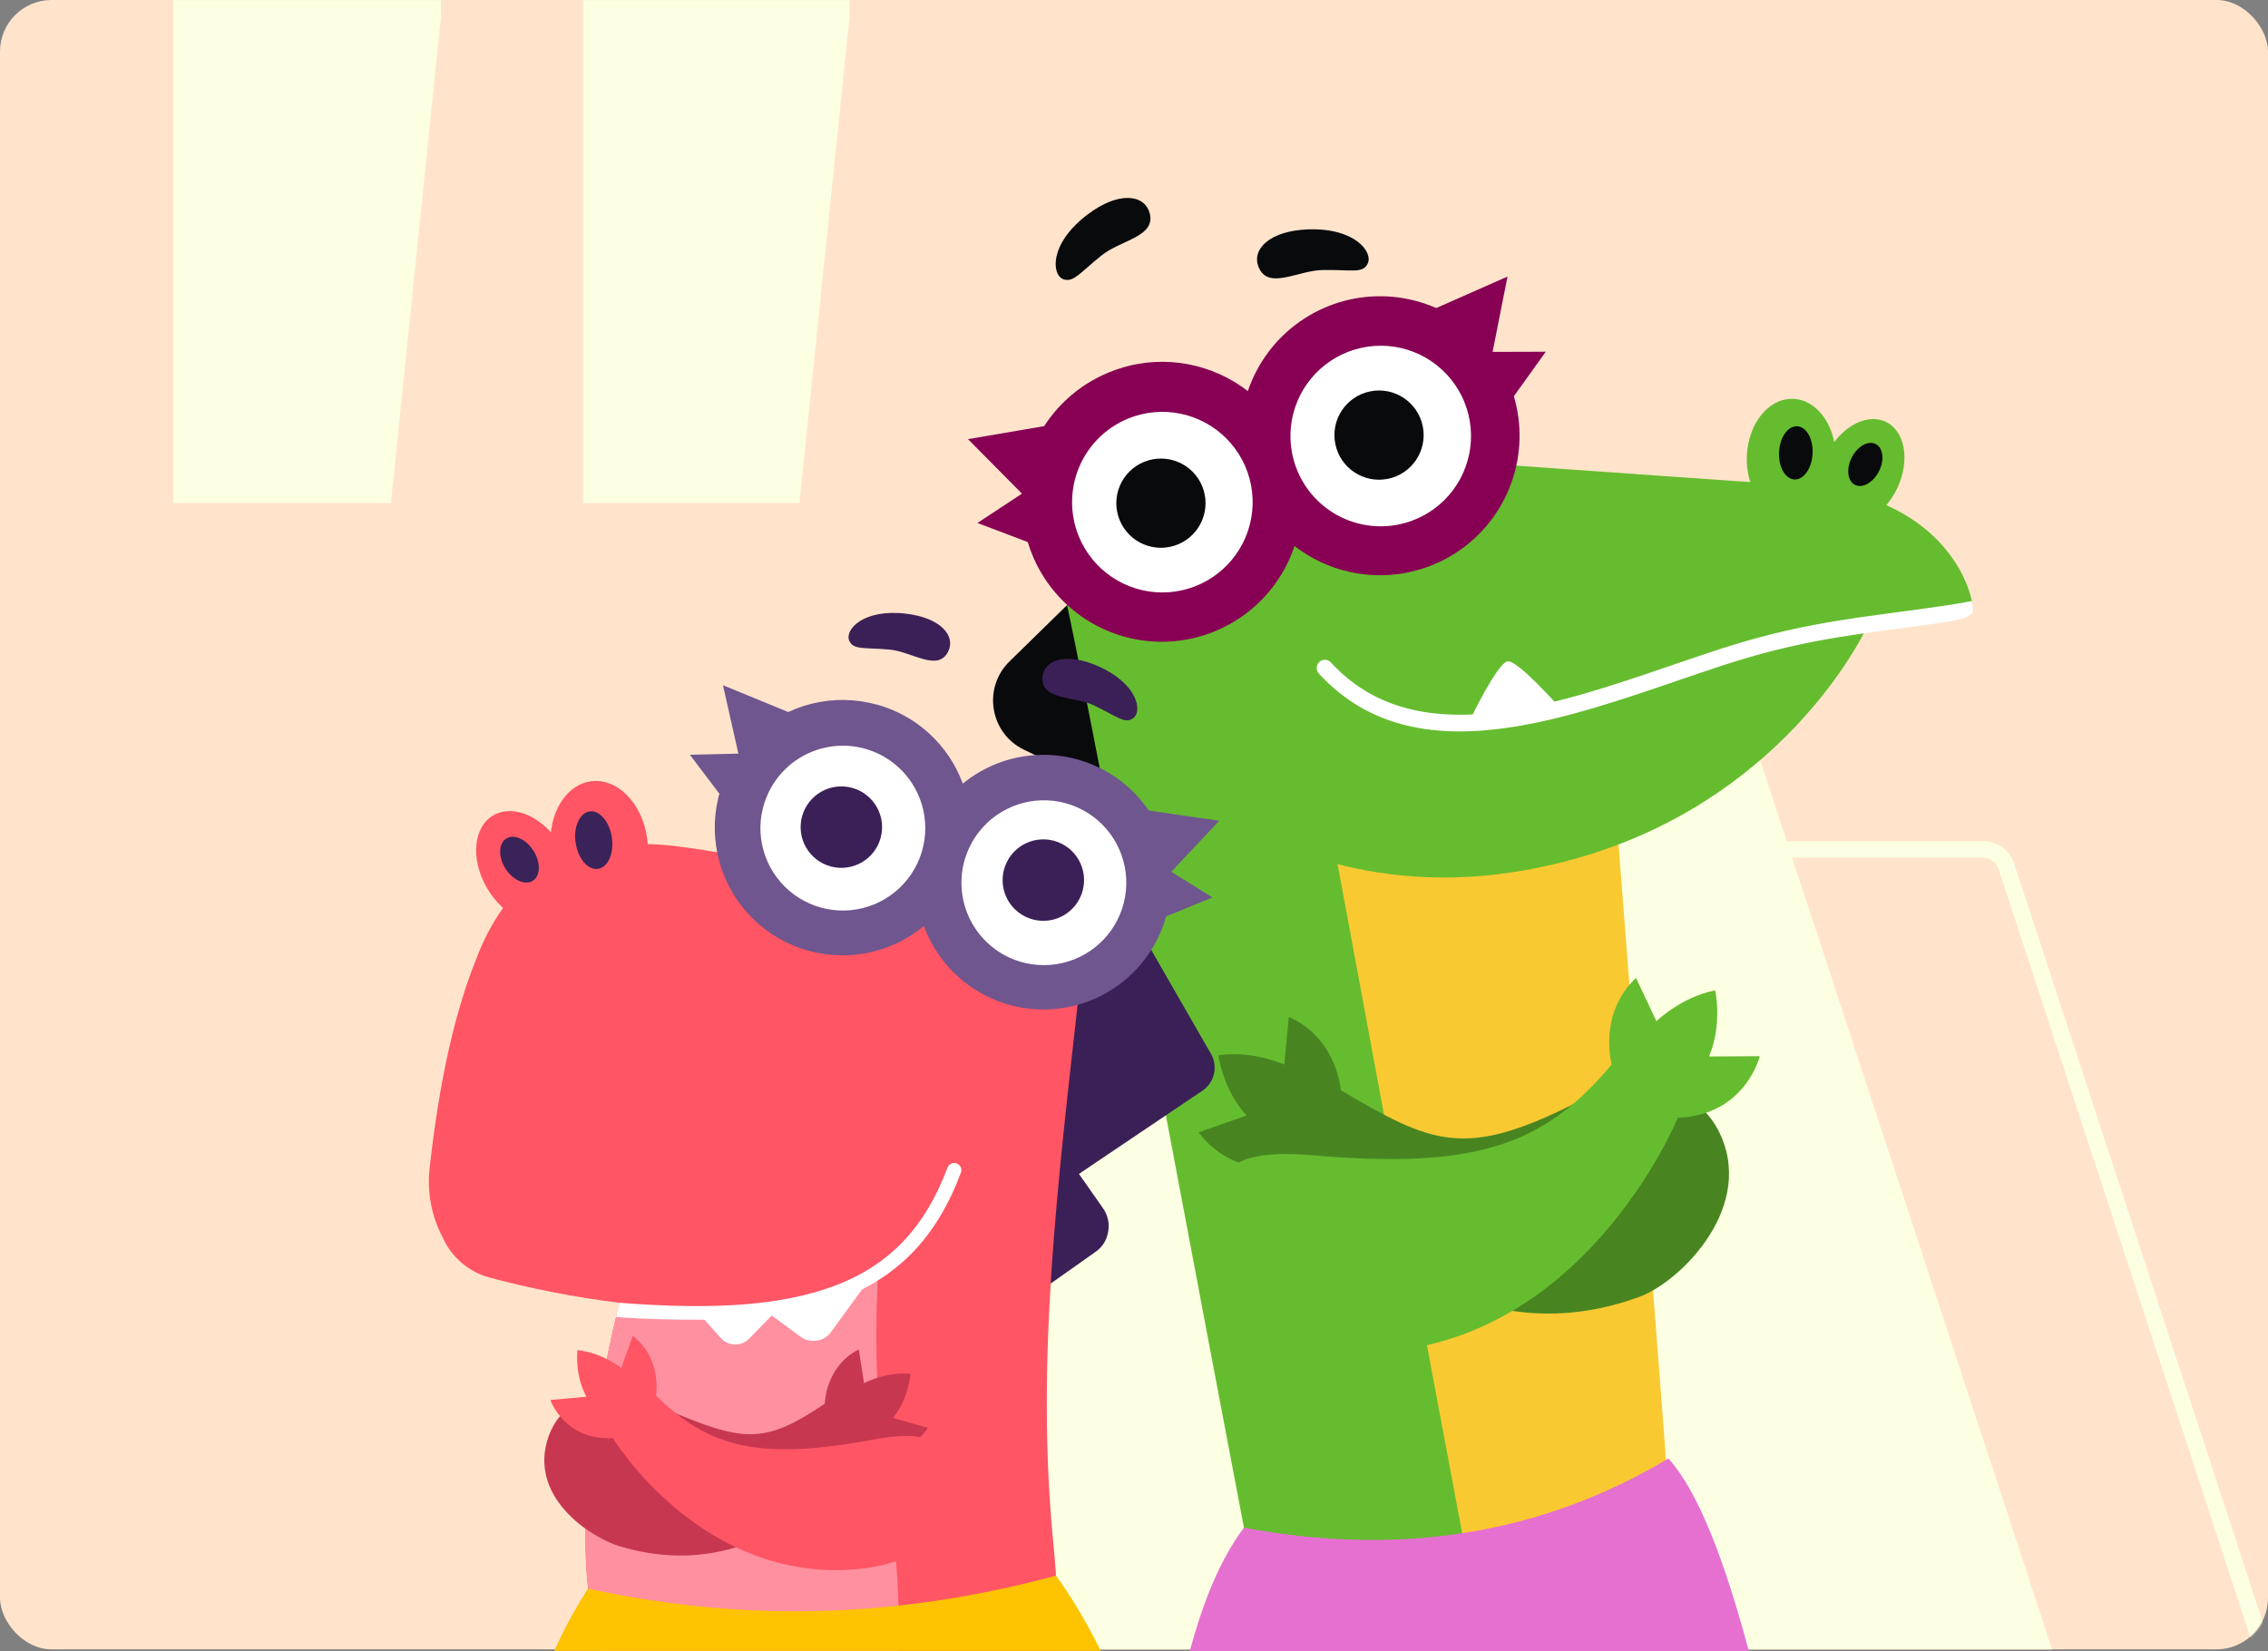 <?xml version="1.0" encoding="UTF-8"?> <svg xmlns="http://www.w3.org/2000/svg" width="1100" height="801" viewBox="0 0 1100 801" fill="none"><rect x="0" y="0" width="1100" height="801" fill="#808080" stroke="none"/> <rect width="1100" height="800" rx="25" fill="#FFE4CB"></rect> <mask id="mask0_1320_2319" style="mask-type:alpha" maskUnits="userSpaceOnUse" x="0" y="0" width="1100" height="800"> <rect width="1100" height="800" rx="25" fill="#FFE4CB"></rect> </mask> <g mask="url(#mask0_1320_2319)"> <path d="M902.502 1192C897.184 1192 892.501 1188.5 890.994 1183.4L857.712 1070.8H579.482L546.2 1183.4C544.693 1188.5 540.01 1192 534.693 1192H328.571C320.403 1192 314.622 1184.02 317.17 1176.26L585.13 360.256C586.748 355.33 591.346 352 596.531 352H839.469C844.654 352 849.252 355.33 850.87 360.256L1118.83 1176.26C1121.38 1184.02 1115.6 1192 1107.43 1192H902.502ZM634.412 886H802.782L718 600.4L634.412 886Z" fill="#FDFFE2"></path> <path fill-rule="evenodd" clip-rule="evenodd" d="M698.276 416C694.817 416 691.751 418.222 690.673 421.509L400.957 1305.51C399.261 1310.68 403.115 1316 408.559 1316H632.944C636.491 1316 639.614 1313.67 640.617 1310.26L677.572 1184.99H983.712L1020.67 1310.26C1021.67 1313.67 1024.79 1316 1028.34 1316H1251.44C1256.88 1316 1260.73 1310.68 1259.04 1305.51L969.323 421.509C968.246 418.222 965.179 416 961.72 416H698.276ZM683.071 419.017C685.225 412.444 691.359 408 698.276 408H961.72C968.637 408 974.771 412.444 976.925 419.017L1266.64 1303.02C1270.03 1313.36 1262.32 1324 1251.44 1324H1028.34C1021.25 1324 1015 1319.33 1012.99 1312.53L977.731 1192.99H683.553L648.291 1312.53C646.284 1319.33 640.037 1324 632.944 1324H408.559C397.672 1324 389.964 1313.36 393.355 1303.02L683.071 419.017ZM829.971 666.335L926.82 993.229H734.486L829.971 666.335ZM830.025 694.682L745.157 985.229H916.106L830.025 694.682Z" fill="#FDFFE2"></path> <path d="M213.845 -68V8.352L189.57 244H84V-68H213.845ZM412 -68V8.352L387.725 244H282.719V-68H412Z" fill="#FDFFE2"></path> </g> <path fill-rule="evenodd" clip-rule="evenodd" d="M496.641 363.646L531.104 380.279L507.986 411.645C505.788 414.626 504.239 418.035 503.439 421.652C502.639 425.268 502.606 429.013 503.341 432.643C504.077 436.273 505.565 439.709 507.709 442.73C509.854 445.75 512.607 448.287 515.792 450.178L543.654 466.727L531.078 486.047C529.073 489.128 527.73 492.593 527.135 496.22C526.54 499.848 526.705 503.56 527.621 507.12C528.537 510.68 530.183 514.012 532.454 516.902C534.726 519.793 537.573 522.179 540.816 523.911L566.938 537.853L519.362 291.707L489.621 320.81C476.482 333.663 480.084 355.661 496.641 363.646Z" fill="#080A0C"></path> <path fill-rule="evenodd" clip-rule="evenodd" d="M512.066 268.634C512.066 268.634 520.943 269 535.595 270.375C571.656 273.632 642.635 282.79 702.956 306.596C729.93 317.244 732.452 356.47 749.429 413.993C755.481 434.522 758.217 445.144 755.677 480.183C754.785 492.148 776.653 686.564 789.203 800.901H614.88C581.323 628.528 526.941 330.401 512.066 268.634Z" fill="#66BC2F"></path> <path fill-rule="evenodd" clip-rule="evenodd" d="M638.249 362.305C638.249 362.305 609.173 318.47 699.257 307.161L699.905 307.062C759.579 351.902 779.283 344.681 781.131 359.904C781.166 360.194 805.962 677.565 815 800.899H720.033C692.862 658.651 638.249 362.305 638.249 362.305Z" fill="#F9C932"></path> <path fill-rule="evenodd" clip-rule="evenodd" d="M847.213 223.941C846.7 208.067 855.934 194.428 867.845 193.482C878.173 192.66 887.108 201.662 889.638 214.417C895.886 206.143 904.852 201.627 912.502 203.791C922.664 206.656 926.627 220.206 921.352 234.05C916.077 247.894 903.558 256.789 893.396 253.919C888.42 252.513 884.916 248.537 883.296 243.208C879.69 247.671 874.964 250.549 869.715 250.965C857.804 251.929 847.731 239.834 847.213 223.941Z" fill="#66BC2F"></path> <path fill-rule="evenodd" clip-rule="evenodd" d="M862.894 218.613C862.3 225.722 865.451 231.952 869.918 232.528C874.386 233.104 878.496 227.806 879.085 220.697C879.674 213.587 876.528 207.357 872.056 206.781C867.584 206.205 863.483 211.503 862.894 218.613Z" fill="#080A0C"></path> <path fill-rule="evenodd" clip-rule="evenodd" d="M897.828 222.497C895.266 228.062 896.261 233.815 900.059 235.346C903.857 236.876 908.985 233.609 911.569 228.049C914.153 222.488 913.136 216.73 909.338 215.195C905.54 213.66 900.394 216.931 897.828 222.497Z" fill="#080A0C"></path> <path d="M876.779 235.818L703.307 223.607C703.307 223.607 667.193 199.717 627.406 205.756C573.301 213.972 536.098 264.497 544.314 318.602C549.821 354.85 602.333 399.988 602.333 399.988C602.333 399.988 654.17 435.313 733.798 423.031C843.851 406.071 893.202 328.416 904.766 305.619C933.07 302.941 949.485 301.335 951.627 296.724C951.948 296.028 956.982 294.408 956.389 291.503C953.394 277.078 936.261 240.772 876.779 235.818Z" fill="#66BC2F"></path> <path d="M756.156 342.838L713.164 348.778C713.164 348.778 726.299 321.447 731.204 320.769C736.109 320.09 756.156 342.838 756.156 342.838Z" fill="white"></path> <path d="M924.302 304.421C931.674 303.435 937.994 302.569 943.403 301.77C944.296 301.636 945.327 301.467 946.393 301.284C952.155 300.208 955.823 298.878 956.658 297.115C956.979 296.424 956.943 294.397 956.35 291.501C948.085 293.201 935.553 294.888 923.257 296.535C892.909 300.61 868.956 303.515 833.105 315.173C825.853 317.533 818.561 320.028 810.844 322.675C752.348 342.705 686.046 365.417 645.571 321.376C645.222 320.977 644.796 320.651 644.318 320.419C643.841 320.187 643.322 320.053 642.792 320.024C642.262 319.995 641.731 320.073 641.232 320.252C640.732 320.432 640.273 320.709 639.882 321.068C639.492 321.428 639.177 321.861 638.956 322.344C638.736 322.827 638.613 323.349 638.598 323.879C638.582 324.41 638.672 324.939 638.863 325.434C639.055 325.929 639.343 326.381 639.712 326.763C664.704 353.947 697.73 358.079 732.72 352.76C759.355 348.716 787.168 339.197 813.419 330.199C821.109 327.566 828.374 325.08 835.564 322.737C870.719 311.303 894.235 308.456 924.302 304.421Z" fill="white"></path> <path d="M619.664 220.863C614.243 193.709 631.861 167.302 659.015 161.881C686.169 156.46 712.576 174.078 717.997 201.232C723.418 228.386 705.8 254.793 678.646 260.214C651.492 265.635 625.085 248.017 619.664 220.863Z" fill="white"></path> <path d="M647.626 215.278C645.286 203.559 652.889 192.163 664.607 189.824C676.326 187.484 687.722 195.088 690.061 206.806C692.4 218.524 684.797 229.92 673.079 232.259C661.361 234.599 649.965 226.996 647.626 215.278Z" fill="#080A0C"></path> <path d="M516.677 263.045C506.192 237.417 518.468 208.142 544.096 197.657C569.724 187.172 599 199.448 609.484 225.076C619.969 250.704 607.693 279.98 582.065 290.465C556.437 300.95 527.161 288.673 516.677 263.045Z" fill="white"></path> <path d="M543.038 252.25C538.513 241.191 543.811 228.557 554.87 224.032C565.93 219.508 578.564 224.805 583.089 235.865C587.613 246.925 582.315 259.559 571.256 264.083C560.196 268.608 547.562 263.31 543.038 252.25Z" fill="#080A0C"></path> <path d="M723.007 175.307L692.775 151.1L731.156 134.141L723.007 175.307Z" fill="#870054"></path> <path d="M732.264 194.911L719.772 170.682L749.719 170.602L732.264 194.911Z" fill="#870054"></path> <path d="M499.017 242.807L510.844 205.93L469.485 212.999L499.017 242.807Z" fill="#870054"></path> <path d="M502.062 264.279L499.086 237.18L474.08 253.661L502.062 264.279Z" fill="#870054"></path> <path d="M544.109 178.357C554.463 175.249 565.41 174.657 576.039 176.631C586.668 178.605 596.672 183.088 605.22 189.706C609.81 176.112 618.601 164.329 630.325 156.058C642.05 147.787 656.1 143.457 670.446 143.693C684.792 143.929 698.692 148.719 710.138 157.371C721.583 166.024 729.983 178.09 734.123 191.828C738.262 205.566 737.928 220.265 733.168 233.8C728.408 247.336 719.469 259.008 707.641 267.13C695.814 275.253 681.71 279.406 667.368 278.99C653.026 278.574 639.188 273.609 627.852 264.814C624.178 275.88 617.713 285.813 609.082 293.653C600.451 301.494 589.945 306.977 578.577 309.574C567.21 312.171 555.365 311.794 544.185 308.479C533.006 305.164 522.87 299.024 514.755 290.65C506.64 282.277 500.821 271.953 497.858 260.675C494.896 249.397 494.89 237.546 497.842 226.266C500.795 214.985 506.605 204.656 514.712 196.275C522.819 187.894 532.95 181.744 544.127 178.42L544.109 178.357ZM678.051 254.468C686.553 252.81 694.372 248.668 700.52 242.566C706.667 236.464 710.867 228.677 712.589 220.188C714.31 211.698 713.476 202.89 710.191 194.875C706.906 186.86 701.319 179.999 694.135 175.16C686.951 170.321 678.493 167.721 669.831 167.688C661.169 167.656 652.692 170.193 645.472 174.978C638.252 179.764 632.614 186.583 629.269 194.573C625.924 202.563 625.024 211.365 626.682 219.867C626.682 219.921 626.682 219.974 626.714 220.032C628.972 231.386 635.633 241.384 645.242 247.84C654.85 254.296 666.623 256.686 677.989 254.486L678.051 254.468ZM523.217 260.159C526.5 268.176 532.087 275.039 539.271 279.881C546.454 284.723 554.913 287.326 563.576 287.361C572.239 287.396 580.718 284.86 587.94 280.076C595.162 275.291 600.803 268.473 604.15 260.482C607.497 252.491 608.398 243.688 606.742 235.184C605.085 226.681 600.943 218.86 594.841 212.711C588.739 206.562 580.951 202.36 572.46 200.637C563.97 198.914 555.16 199.748 547.143 203.033L546.987 203.095C536.318 207.519 527.829 215.978 523.367 226.632C518.905 237.285 518.832 249.269 523.164 259.976L523.217 260.159Z" fill="#870054"></path> <path d="M515.618 135.399C509.915 133.012 509.026 117.994 527.49 104.038C542.392 92.724 554.848 94.246 557.499 103.061C561.029 114.767 543.82 116.271 534.331 123.836C523.692 132.36 520.621 137.26 515.618 135.399Z" fill="#080A0C"></path> <path d="M663.278 127.973C666.179 122.506 657.382 110.389 634.269 111.268C615.582 111.982 606.911 121.06 610.441 129.566C615.087 140.862 629.422 131.124 641.566 130.972C655.347 130.722 660.926 132.802 663.278 127.973Z" fill="#080A0C"></path> <path d="M603.34 740.977C679.059 755.111 747.762 744.199 809.217 707.406C823.945 723.839 836.646 757.659 848.219 800.901H577.04C583.359 777.475 591.491 756.749 603.34 740.977Z" fill="#E670D0"></path> <path d="M622.865 516.357L625.096 493.234C648.571 503.615 650.298 528.778 650.298 528.778C694.451 554.819 710.201 562.071 763.372 535.418C800.335 516.884 824.14 530.982 833.044 547.607C852.757 584.435 815.156 621.714 795.109 629.034C693.505 666.116 628.863 563.946 628.863 563.946C597.52 573.867 581.381 549.218 581.381 549.218L604.589 541.069C592.949 528.429 590.964 511.867 590.964 511.867C607.588 509.346 622.865 516.357 622.865 516.357Z" fill="#488521"></path> <path d="M803.372 495.333L793.468 474.312C774.862 491.999 781.713 516.264 781.713 516.264C748.915 555.659 715.384 567.164 636.595 560.358C582.004 555.641 592.492 579.152 591.479 597.986C589.167 641.013 637.59 655.906 658.946 656.04C767.097 656.723 813.757 542.15 813.757 542.15C846.609 540.931 853.5 512.283 853.5 512.283L828.882 512.435C835.577 496.614 831.872 480.355 831.872 480.355C815.391 483.582 803.372 495.333 803.372 495.333Z" fill="#66BC2F"></path> <path d="M541.784 431.953L518.166 440.469L506.031 625.084L531.211 607.294C532.879 606.175 534.295 604.72 535.371 603.024C536.446 601.327 537.158 599.426 537.459 597.44C537.835 595.464 537.807 593.431 537.376 591.466C536.944 589.501 536.119 587.644 534.951 586.006L523.294 569.395L583.174 529.036C586.006 527.134 588.01 524.226 588.779 520.901C589.548 517.577 589.025 514.084 587.315 511.131L541.784 431.953Z" fill="#3B2057"></path> <path d="M332.628 501.749C341.214 451.532 345.035 435.603 402.768 434.577C431.585 434.068 531.845 433.488 523.085 483.406C513.021 573.978 502.22 660.242 510.865 748.417C512.583 765.939 513.628 784.014 512.124 800.754H291.242C264.402 712.008 319.283 579.82 332.628 501.749Z" fill="#FF5564"></path> <path d="M307.406 604.157L425.545 572.18V625.735C425.545 625.735 422.595 674.64 431.097 729.178C435.667 758.517 436.734 782.02 434.895 800.791H291.246C274.202 744.41 290.103 670.561 307.406 604.157Z" fill="#FF90A0"></path> <path d="M423.719 617.742L337.441 635.349L349.451 648.858C350.307 649.872 351.373 650.689 352.575 651.253C353.776 651.817 355.086 652.114 356.413 652.125C357.734 652.151 359.046 651.9 360.265 651.39C361.484 650.88 362.583 650.121 363.491 649.162L374.309 638.084L388.234 648.349C389.365 649.196 390.659 649.8 392.034 650.123C393.41 650.446 394.837 650.482 396.227 650.228C397.651 650.037 399.016 649.539 400.228 648.769C401.44 647.998 402.471 646.973 403.248 645.765L423.719 617.742Z" fill="white"></path> <path d="M333.068 411.102C317.718 408.717 302.084 408.814 286.765 411.388C274.522 413.726 263.203 419.517 254.145 428.08C244.1 438.539 236.3 450.943 231.227 464.529C220.677 490.414 213.09 524.155 208.466 565.753C206.95 577.704 209.175 589.831 214.835 600.466C216.911 605.018 219.939 609.071 223.717 612.351C227.494 615.632 231.932 618.062 236.73 619.478C257.593 625.085 278.822 629.233 300.261 631.89C332.963 635.826 359.834 635.945 380.875 632.247C413.256 627.236 442.568 610.233 462.994 584.613L518.281 452.929C462.048 439.54 421.462 429.804 396.522 423.719C375.628 418.309 354.443 414.096 333.068 411.102Z" fill="#FF5564"></path> <path fill-rule="evenodd" clip-rule="evenodd" d="M241.351 394.468C249.433 391.344 259.649 395.361 267.209 403.697C268.668 389.608 277.474 378.946 288.734 378.798C301.744 378.624 313.129 392.482 314.173 409.749C315.217 427.016 305.506 441.159 292.496 441.333C286.757 441.409 281.339 438.745 276.978 434.273C275.729 440.195 272.377 444.873 267.12 446.894C256.409 451.031 241.922 442.646 234.812 428.15C227.703 413.654 230.622 398.601 241.351 394.468Z" fill="#FF5564"></path> <path fill-rule="evenodd" clip-rule="evenodd" d="M285.523 393.658C280.735 394.733 277.936 401.802 279.306 409.452C280.676 417.102 285.644 422.43 290.433 421.355C295.221 420.279 298.019 413.21 296.654 405.56C295.288 397.911 290.317 392.564 285.523 393.658Z" fill="#3A2359"></path> <path fill-rule="evenodd" clip-rule="evenodd" d="M245.916 406.523C241.953 408.567 241.453 414.904 244.791 420.679C248.129 426.455 254.047 429.476 258.01 427.432C261.974 425.388 262.473 419.051 259.13 413.275C255.788 407.5 249.875 404.479 245.916 406.523Z" fill="#3A2359"></path> <path d="M285.23 770.557C311.615 776.344 338.445 779.869 365.429 781.094C416.347 783.42 465.44 776.814 512.172 764.273C513.765 766.353 524.373 781.103 533.844 800.754H268.864C273.475 790.253 278.949 780.153 285.23 770.557Z" fill="#FDC301"></path> <path d="M489.798 469.681C466.16 460.721 454.262 434.295 463.222 410.657C472.182 387.019 498.608 375.12 522.246 384.08C545.884 393.041 557.783 419.467 548.823 443.105C539.862 466.743 513.436 478.642 489.798 469.681Z" fill="white"></path> <path d="M499.026 445.35C488.825 441.483 483.691 430.079 487.557 419.878C491.424 409.677 502.828 404.542 513.03 408.409C523.231 412.275 528.365 423.68 524.498 433.881C520.632 444.082 509.227 449.217 499.026 445.35Z" fill="#3B2057"></path> <path d="M400.267 446.301C375.356 441.998 358.651 418.316 362.954 393.405C367.256 368.495 390.938 351.789 415.849 356.092C440.759 360.395 457.465 384.077 453.162 408.987C448.859 433.898 425.177 450.603 400.267 446.301Z" fill="white"></path> <path d="M404.701 420.657C393.951 418.8 386.742 408.581 388.599 397.83C390.455 387.08 400.675 379.871 411.425 381.728C422.176 383.584 429.385 393.805 427.528 404.555C425.672 415.305 415.451 422.514 404.701 420.657Z" fill="#3B2057"></path> <path d="M565.102 425.999L553.431 392.625L591.344 398.092L565.102 425.999Z" fill="#6F568E"></path> <path d="M359.064 369.732L386.078 346.922L350.651 332.359L359.064 369.732Z" fill="#6F568E"></path> <path d="M351.088 387.842L361.906 365.438L334.575 366.076L351.088 387.842Z" fill="#6F568E"></path> <path d="M425.179 341.7C434.697 344.309 443.454 349.154 450.723 355.829C457.992 362.505 463.562 370.819 466.97 380.081C477.105 371.786 489.615 366.927 502.692 366.206C515.769 365.485 528.737 368.94 539.722 376.07C550.707 383.201 559.142 393.639 563.807 405.877C568.473 418.115 569.128 431.518 565.677 444.153C562.227 456.787 554.85 467.997 544.612 476.165C534.374 484.332 521.805 489.034 508.72 489.592C495.635 490.149 482.711 486.532 471.816 479.265C460.92 471.997 452.617 461.454 448.105 449.159C439.901 455.949 430.086 460.509 419.606 462.399C409.126 464.29 398.335 463.446 388.276 459.95C378.217 456.454 369.229 450.424 362.181 442.441C355.132 434.458 350.26 424.794 348.036 414.379C345.812 403.965 346.31 393.153 349.482 382.987C352.655 372.822 358.395 363.646 366.148 356.345C373.901 349.045 383.406 343.867 393.744 341.311C404.082 338.755 414.904 338.907 425.166 341.753L425.179 341.7ZM491.95 465.476C499.332 468.311 507.389 468.893 515.103 467.148C522.816 465.404 529.839 461.411 535.283 455.676C540.727 449.94 544.348 442.719 545.688 434.925C547.028 427.131 546.027 419.115 542.812 411.89C539.596 404.666 534.31 398.557 527.622 394.336C520.935 390.116 513.146 387.973 505.24 388.179C497.335 388.385 489.668 390.931 483.21 395.495C476.751 400.058 471.791 406.434 468.957 413.817L468.903 413.96C465.15 423.849 465.468 434.822 469.788 444.477C474.107 454.132 482.076 461.683 491.95 465.476ZM369.383 394.885C368.042 402.678 369.042 410.695 372.257 417.92C375.472 425.145 380.757 431.255 387.444 435.476C394.131 439.698 401.92 441.841 409.826 441.636C417.731 441.431 425.398 438.885 431.857 434.323C438.316 429.76 443.277 423.384 446.113 416.002C448.948 408.62 449.531 400.562 447.787 392.849C446.043 385.135 442.051 378.112 436.316 372.667C430.581 367.223 423.359 363.601 415.566 362.261L415.414 362.234C405.018 360.496 394.357 362.934 385.748 369.015C377.14 375.097 371.281 384.332 369.445 394.711L369.383 394.885Z" fill="#6F568E"></path> <path d="M411.873 310.72C409.642 305.534 418.536 295.158 439.503 297.666C456.463 299.697 463.675 308.596 459.837 316.085C454.772 326.024 442.431 316.085 431.412 315.067C419.085 313.987 413.828 315.339 411.873 310.72Z" fill="#3B2057"></path> <path d="M549.633 348.343C554.189 345.01 551.806 331.554 532.473 323.056C516.852 316.192 506.101 320.187 505.601 328.586C504.914 339.717 520.565 337.436 530.594 342.153C541.76 347.491 545.603 351.325 549.633 348.343Z" fill="#3B2057"></path> <path d="M562.764 445.649L564.889 420.871L588.047 435.295L562.764 445.649Z" fill="#6F568E"></path> <path d="M339.092 640.109C367.266 640.109 388.854 636.936 406.621 630.38C435.403 619.767 454.285 600.197 466.045 568.791C466.205 568.364 466.279 567.91 466.264 567.455C466.248 566.999 466.142 566.552 465.954 566.137C465.765 565.723 465.496 565.349 465.163 565.038C464.83 564.727 464.439 564.485 464.012 564.325C463.586 564.166 463.132 564.092 462.677 564.108C462.221 564.123 461.773 564.228 461.359 564.417C460.944 564.606 460.571 564.875 460.26 565.208C459.949 565.541 459.707 565.932 459.547 566.358C448.542 595.725 430.984 613.996 404.207 623.864C379.843 632.852 348.263 635.619 300.38 631.897L298.769 638.792C313.425 639.93 327.068 640.109 339.092 640.109Z" fill="white"></path> <path d="M419.069 670.871L416.507 654.492C400.217 662.869 400.034 680.859 400.034 680.859C369.686 701.251 360.314 699.283 321.187 682.819C285.153 667.645 270.528 684.028 266.057 696.721C255.841 725.73 286.006 745.635 300.6 750.013C374.511 772.185 416.78 705.017 416.78 705.017C439.541 710.775 449.984 692.544 449.984 692.544L433.101 687.71C440.866 678.222 441.581 666.341 441.581 666.341C429.656 665.239 419.069 670.871 419.069 670.871Z" fill="#C73850"></path> <path d="M301.33 663.538L306.9 647.918C321.342 659.187 318.164 676.896 318.164 676.896C344.188 702.594 368.801 708.436 424.276 698.131C462.715 690.99 456.9 708.395 458.926 721.713C463.554 752.11 432.434 759.367 417.278 760.943C340.515 768.94 297.224 697.506 297.224 697.506C273.811 698.921 266.929 679.056 266.929 679.056L284.42 677.454C278.56 666.685 280.068 654.88 280.068 654.88C291.98 656.031 301.33 663.538 301.33 663.538Z" fill="#FF5564"></path> </svg> 